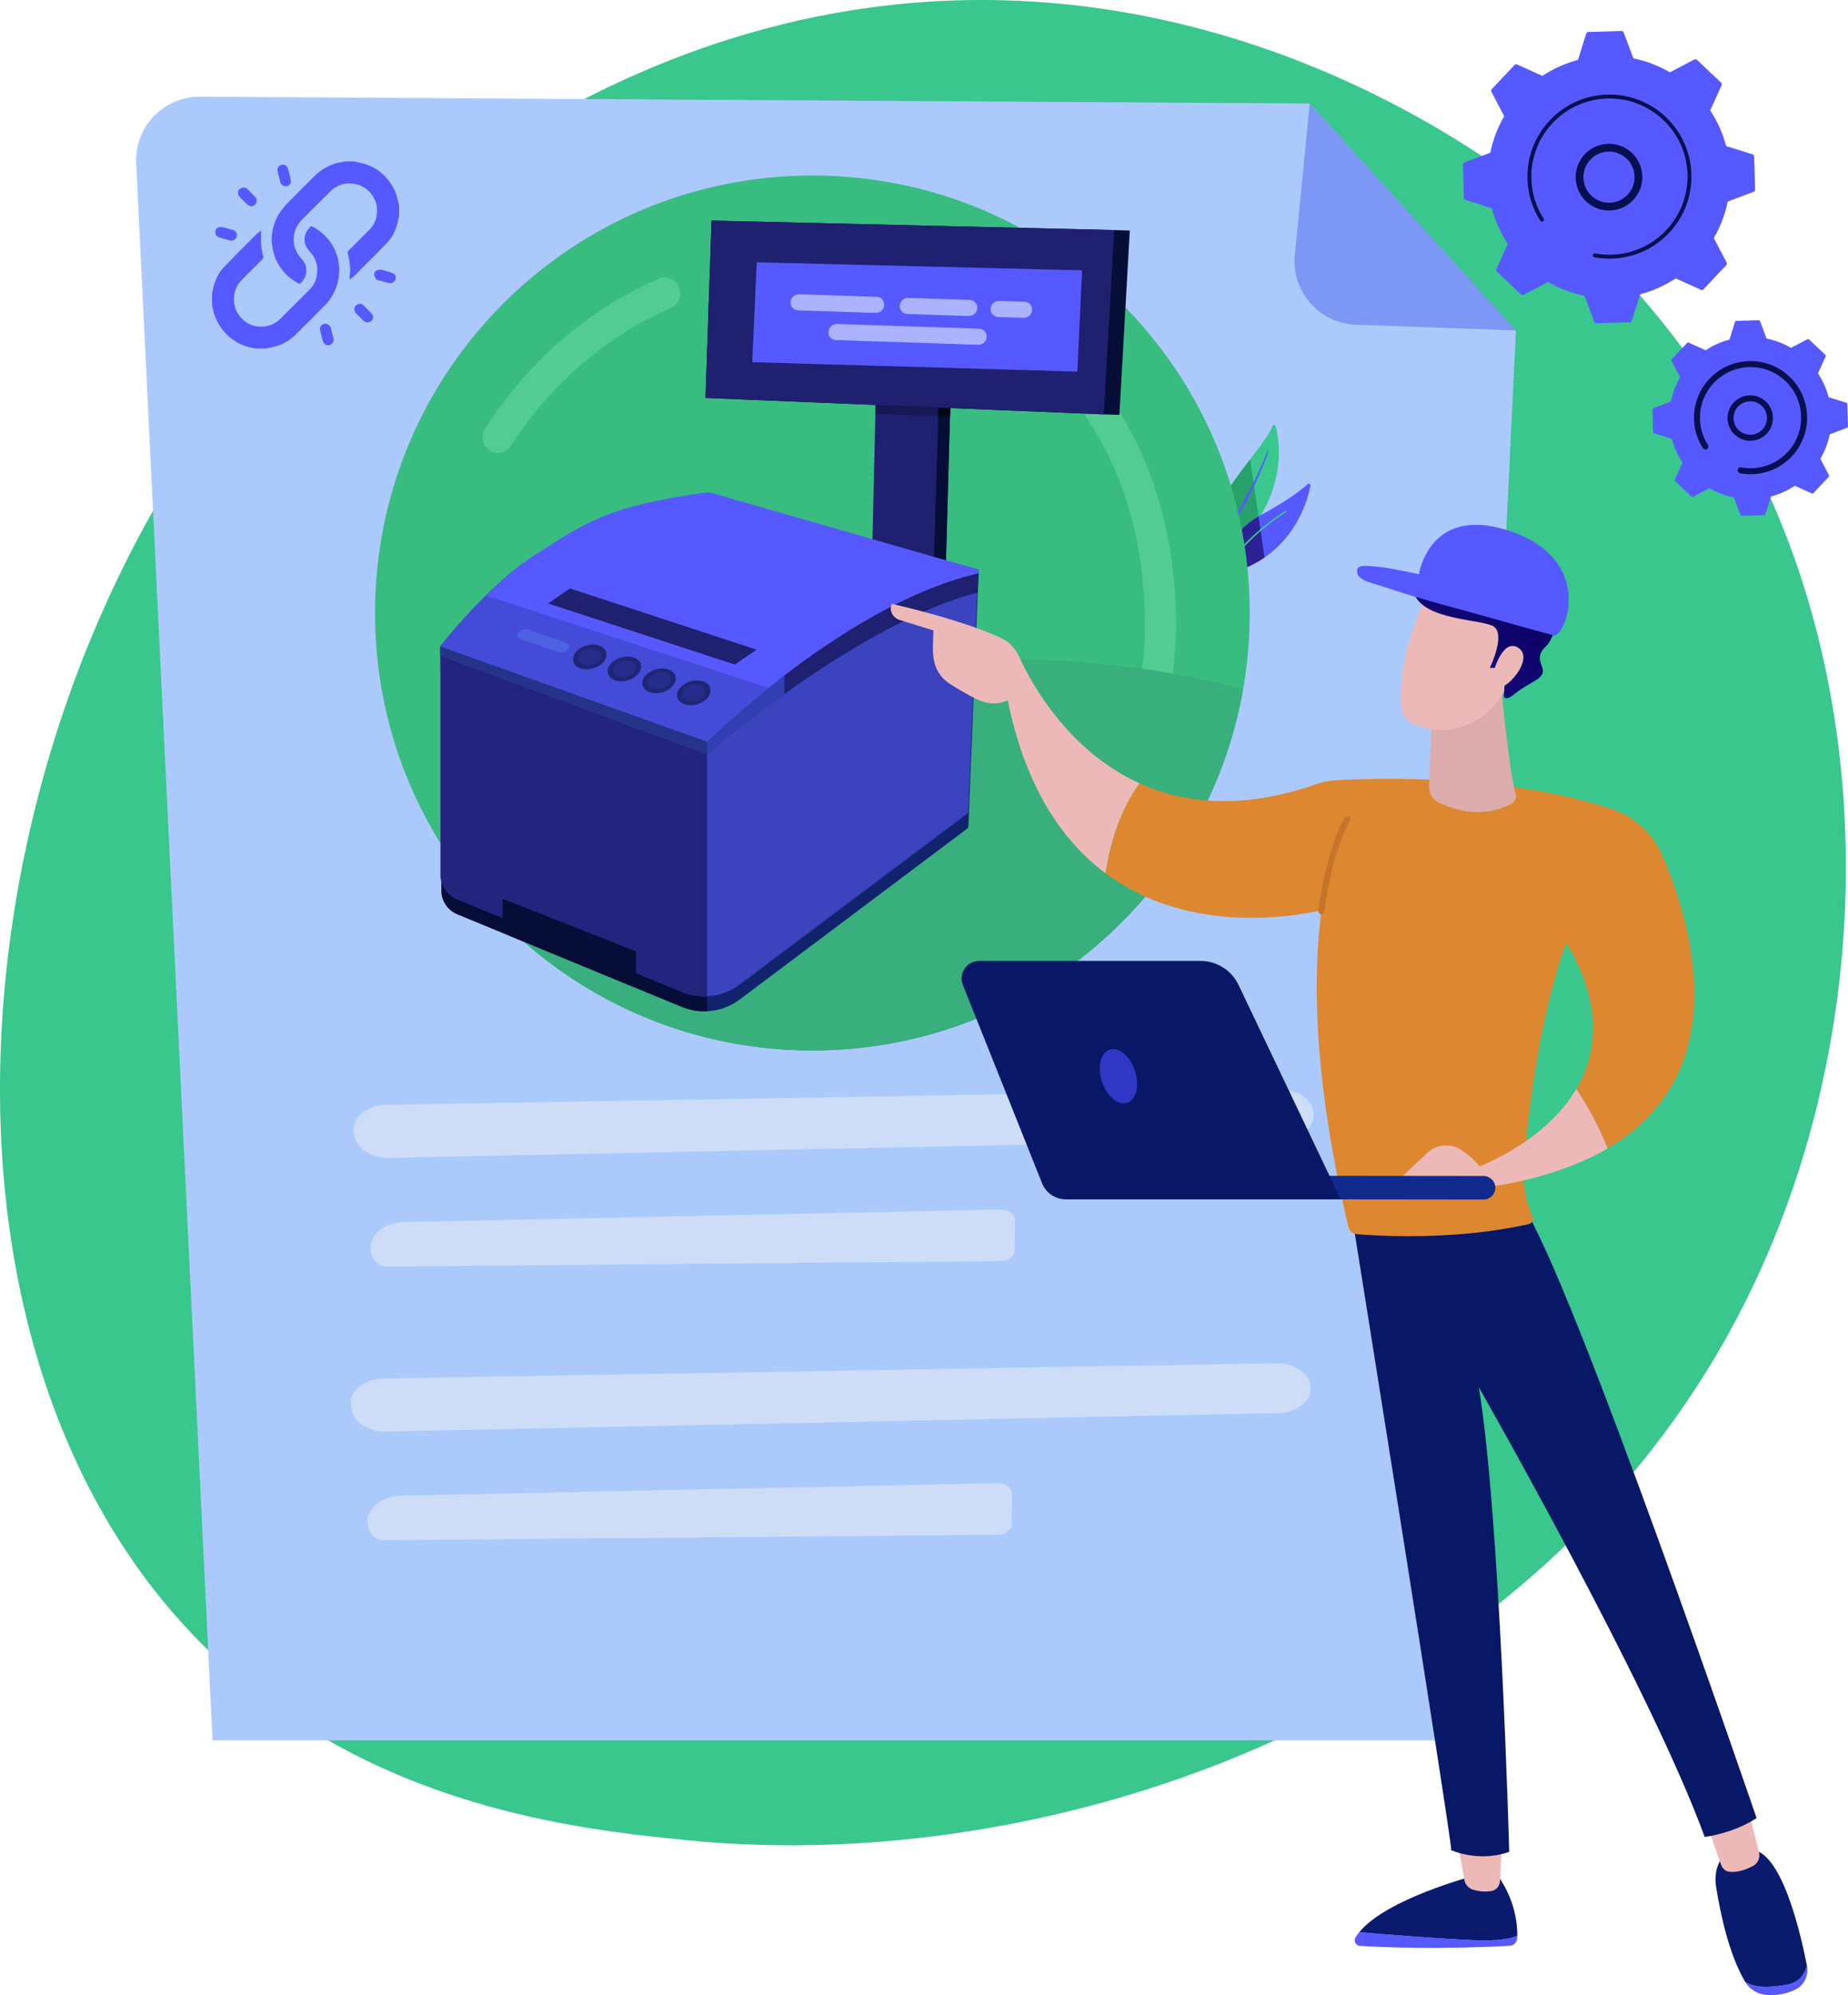 <svg xmlns="http://www.w3.org/2000/svg" xmlns:xlink="http://www.w3.org/1999/xlink" id="b" width="2404.72" height="2595.25" viewBox="0 0 2404.72 2595.25"><defs><clipPath id="d"><path d="M573.16,840.7v12.31s0,0,0,0l346.39,127.99s41.32-35.72,101.21-78.35v-38.59l-373.4-42.25-74.19,18.89Z" style="fill:none;"></path></clipPath><clipPath id="e"><rect x="887.84" y="890.21" width="29.83" height="22.04" style="fill:none;"></rect></clipPath><clipPath id="f"><rect x="887.84" y="890.22" width="29.83" height="22.04" style="fill:none;"></rect></clipPath><clipPath id="g"><rect x="842.72" y="874.67" width="29.83" height="22.04" style="fill:none;"></rect></clipPath><clipPath id="h"><rect x="842.72" y="874.67" width="29.83" height="22.03" style="fill:none;"></rect></clipPath><clipPath id="i"><rect x="797.6" y="859.13" width="29.83" height="22.03" style="fill:none;"></rect></clipPath><clipPath id="j"><rect x="797.6" y="859.13" width="29.83" height="22.03" style="fill:none;"></rect></clipPath><clipPath id="k"><rect x="752.48" y="843.59" width="29.83" height="22.03" style="fill:none;"></rect></clipPath><clipPath id="l"><rect x="752.48" y="843.59" width="29.83" height="22.03" style="fill:none;"></rect></clipPath><clipPath id="m"><path d="M2009.9,791.76c.57,1.78,2.71,2.62,4.46,1.55,1.73-1.05-.26-1.86-2.38-1.86-.73,0-1.47.09-2.08.31M1862.27,717.71l-.4-.29c.08.15.21.25.4.29M1878.38,705.99c-.7,2.41-13.46,12.4-16.11,11.73l4.15,3.08c-.71-1.35,26.92,2.24,25.53,2.86-22.07,9.83-65.75,26.54-49.21,53.74,17.15,28.21,78.59,28.12,98.67,36.35,20.07,8.23-2.77,55.09-2.77,55.09h5.55s11.82,0,11.82,0c1.72,0,3.08,1.45,2.97,3.16l-2.05,33.15c-.09,1.44.85,2.72,2.26,3.08,5.01,1.28,12.66-6.69,16.49-9.28,6.82-4.62,13.89-8.85,21.03-12.96,5.11-2.93,11.78-7.57,10.95-14.28-.65-5.24-3.8-9.61-3.91-15.03-.11-5.28,1.98-10.06,5.82-13.69,6.5-6.14,13.46-17.6,12.38-26.93-.93-7.99-4.81-13.99-10.92-19.13-3.59-3.02-2.87-4.57-1.12-5.17-.09-.27-.14-.57-.15-.89-.88-37.4-36.66-59.3-90.78-69.29-38.14-7.04-16.11-17.94-21.37-26.38-.12-.2-.38-.29-.75-.29-3.62,0-17.84,8.86-18.48,11.07" style="fill:none;"></path></clipPath><linearGradient id="n" x1="-2254.13" y1="1001.63" x2="-2253.13" y2="1001.63" gradientTransform="translate(-596457.58 -265132.59) rotate(180) scale(265.5 -265.5)" gradientUnits="userSpaceOnUse"><stop offset="0" stop-color="#09005d"></stop><stop offset="1" stop-color="#1a0f91"></stop></linearGradient></defs><g id="c"><path d="M2292.57,1648.32c-252.7,563.24-897.84,795.79-1399.25,745.45-136.91-13.74-412.36-41.4-624.19-248.85C-137.69,1746.53-59.69,929.99,344.7,455.52,396.77,394.42,757-14.76,1306.94.41c402.64,11.11,681.32,243.53,715.19,272.47,42.79,36.56,137.07,123.31,221.02,259.78,197.25,320.67,207.33,763.68,49.42,1115.65h0Z" style="fill:#39c78d;"></path><path d="M1704.23,134.61l-1443.93-8.84c-47.45-.29-85.41,39.35-83.06,86.74l99.34,2051.48h1606.82l89.22-1832.88-268.39-296.5h0Z" style="fill:#acc9fc;"></path><path d="M1764.27,422.32c-47.04-1.65-83.2-42.19-79.49-89.11l19.45-198.6,268.68,295.29-208.64-7.59Z" style="fill:#7d97f4;"></path><path d="M502.41,1437.19c200.16-3.24,968.53-16.5,1162.56-19.85,24.47-.42,44.6,14.4,44.47,32.73-.12,17.44-18.66,31.63-41.95,32.11l-1161.84,24.06c-22.38.46-41.62-11.91-44.38-28.55l-.7-4.21c-3.16-19.03,16.25-35.87,41.84-36.29Z" style="fill:#cdddf7;"></path><path d="M488.4,1640.86h0c3.37,4.29,9.55,6.9,16.18,6.84l797.72-7.33c10.02-.09,18.07-6.16,18.13-13.66l.28-39.35c.05-7.82-8.58-14.14-19.02-13.92l-775.54,16.21c-34.54.72-55.29,28.87-37.75,51.21h0Z" style="fill:#cdddf7;"></path><path d="M498.55,1793.18c200.16-3.24,968.53-16.5,1162.56-19.85,24.47-.42,44.6,14.41,44.47,32.73-.12,17.44-18.66,31.63-41.95,32.11l-1161.84,24.06c-22.38.46-41.62-11.91-44.38-28.55l-.7-4.21c-3.16-19.02,16.25-35.87,41.84-36.29Z" style="fill:#cdddf7;"></path><path d="M484.54,1996.84h0c3.37,4.29,9.55,6.9,16.18,6.84l797.72-7.33c10.02-.09,18.07-6.16,18.13-13.66l.28-39.35c.06-7.82-8.58-14.14-19.02-13.92l-775.54,16.21c-34.54.72-55.29,28.87-37.75,51.21h0Z" style="fill:#cdddf7;"></path><path d="M1638.05,674.56c-4.02,6.3-8.62,12.67-13.86,19.07-16.32,19.95-28.48,37.46-37.37,53.04-2.64,4.62-4.99,9.08-7.07,13.38-.21.45-.43.89-.65,1.33-.55,1.16-1.07,2.3-1.58,3.43-.48,1.05-.94,2.08-1.37,3.11-.66,1.53-1.29,3.04-1.88,4.54l-10.8-73.55c.03-.08.06-.16.1-.23.39-.94.78-1.88,1.19-2.81.1-.23.2-.46.3-.7.5-1.17,1.01-2.32,1.53-3.48.08-.19.17-.38.27-.58.45-1.01.92-2.02,1.4-3.04.07-.17.15-.33.23-.5.54-1.15,1.09-2.3,1.64-3.44.43-.89.87-1.79,1.31-2.67.18-.35.34-.69.51-1.03.51-1,1.02-2,1.52-2.99,1.92-3.72,3.91-7.38,5.95-11,.51-.91,1.03-1.81,1.55-2.71.13-.24.27-.48.42-.72.65-1.13,1.32-2.27,1.98-3.38,1.14-1.91,2.28-3.79,3.44-5.66.31-.52.63-1.03.95-1.53,4.72-7.59,9.6-14.87,14.49-21.84.66-.94,1.32-1.86,1.97-2.78,3.17-4.48,6.35-8.83,9.47-13.03.38-.52.77-1.05,1.16-1.56,4.08-5.49,8.07-10.72,11.87-15.69,13.81-18.09,25.05-32.74,29.11-43.38h-.01c.77-1.99,3.65-1.8,4.18.26,4.82,18.75,11.96,66.93-21.97,120.15" style="fill:#39c78d;"></path><path d="M1626.74,597.53l11.31,77.03c-4.02,6.3-8.62,12.67-13.85,19.08-16.33,19.95-28.49,37.46-37.37,53.03-2.63,4.62-4.99,9.08-7.07,13.38-.21.45-.43.89-.64,1.33-.55,1.16-1.08,2.3-1.58,3.43-.48,1.05-.93,2.08-1.37,3.11-.66,1.53-1.29,3.04-1.88,4.54l-10.8-73.55c.03-.08.06-.15.1-.23.39-.94.78-1.88,1.19-2.81.1-.23.2-.47.3-.7.5-1.17,1.01-2.32,1.53-3.48.09-.19.17-.38.27-.58.45-1.01.92-2.03,1.4-3.04.07-.16.15-.33.23-.5.54-1.15,1.08-2.3,1.65-3.44.43-.89.87-1.79,1.31-2.67.18-.35.34-.69.51-1.03.51-1,1.02-2,1.53-2.99,1.92-3.72,3.91-7.39,5.95-11,.51-.91,1.03-1.81,1.55-2.71.13-.24.27-.48.42-.71.65-1.13,1.32-2.27,1.98-3.39,1.13-1.91,2.28-3.79,3.44-5.67.31-.51.63-1.03.95-1.53,4.72-7.59,9.6-14.87,14.49-21.84.67-.94,1.32-1.86,1.97-2.78,3.18-4.48,6.35-8.83,9.47-13.03.38-.52.77-1.04,1.16-1.56,4.08-5.49,8.07-10.72,11.87-15.69" style="fill:#27a06c;"></path><path d="M1650.78,586.67c-3.68,10.39-7.75,20.66-12.11,30.82-2.19,5.03-4.46,10.02-6.8,14.98-2.37,5.03-4.82,10.02-7.35,14.99-1.27,2.46-2.55,4.91-3.84,7.35-1.31,2.43-2.63,4.86-3.99,7.27-2.7,4.83-5.48,9.6-8.34,14.34-5.72,9.48-11.81,18.71-17.94,27.87-6.14,9.15-12.32,18.25-17.48,27.8-1.24,2.32-2.44,4.67-3.54,7.05-1.18,2.53-2.26,5.09-3.25,7.68-1.9,5.05-3.41,10.22-4.54,15.5-2.12,10.56-3.01,21.49-2.3,32.25.34,5.39,1.06,10.76,2.17,16.05.24,1.32.59,2.63.88,3.95.35,1.31.67,2.62,1.04,3.93.72,2.6,1.55,5.19,2.41,7.78.37,1.09-.2,2.27-1.28,2.67-1.1.4-2.33-.15-2.73-1.27-3.86-10.48-6.35-21.57-7.13-32.79-.38-5.61-.34-11.25.07-16.84.23-2.79.5-5.58.88-8.36.34-2.78.86-5.56,1.42-8.32,2.14-10.54,6.16-20.67,11.21-30.06.24-.45.49-.9.73-1.35,5.39-9.8,11.69-18.94,17.91-28.05,6.26-9.07,12.47-18.12,18.28-27.44,5.86-9.29,11.32-18.83,16.6-28.47,3.26-6.02,6.4-12.08,9.43-18.22,1.84-3.73,3.64-7.47,5.39-11.24,4.69-9.94,9.03-20.07,13.15-30.28h-.01c.12-.28.44-.43.72-.32.3.11.45.43.35.74" style="fill:#5659ff;"></path><path d="M1705.28,631.86c-3.41,17.31-16.24,63.43-59.8,93.32-.08.05-.16.11-.24.17-.74.5-1.48,1-2.24,1.49-1.12.73-2.26,1.45-3.42,2.16-.67.42-1.34.82-2.03,1.22-.55.33-1.12.66-1.7.98-.66.39-1.33.76-2,1.13-.07.04-.14.07-.2.11-.95.51-1.9,1.03-2.86,1.52-.08.04-.16.09-.25.13-.79.41-1.61.82-2.42,1.2-.25.13-.51.26-.77.38-.15.09-.31.16-.47.23-.87.43-1.76.84-2.65,1.24-.06.03-.1.05-.17.07-.77.35-1.54.69-2.32,1.03-.91.4-1.84.79-2.77,1.17-7.09,2.91-14.76,5.41-23.04,7.41-1.08.26-2.18.52-3.28.76-.74.17-1.49.33-2.25.48-.07.01-.15.03-.22.04-.17.02-.34.04-.51.03-.15,0-.31,0-.47-.03-.19-.03-.38-.07-.57-.13-.12-.04-.25-.09-.36-.14-.14-.06-.29-.13-.42-.22-.01,0-.02,0-.02,0-.13-.09-.25-.17-.36-.27-.25-.19-.46-.42-.65-.67-.52-.74-.78-1.7-.59-2.72,2.45-13.19,12.53-49.17,51.43-72.15,1.2-.72,2.44-1.42,3.7-2.1,35.43-19.27,52.81-33.1,60.26-39.92,1.58-1.45,4.08-.04,3.67,2.06" style="fill:#5659ff;"></path><path d="M1637.65,671.82l7.83,53.36c-.08.05-.16.11-.25.17-.74.5-1.48,1-2.24,1.49-1.11.73-2.26,1.45-3.42,2.16-.66.42-1.34.82-2.03,1.22-.56.33-1.13.66-1.69.98-.66.39-1.33.77-2,1.14-.07.04-.14.07-.2.11-.94.51-1.9,1.03-2.86,1.52-.08.04-.16.09-.25.13-.79.41-1.61.82-2.42,1.21-.25.13-.51.26-.77.38-.16.08-.31.16-.47.22-.87.43-1.76.84-2.65,1.24-.06.03-.11.06-.16.08-.77.35-1.54.69-2.32,1.03-.91.39-1.84.79-2.77,1.16-7.09,2.91-14.76,5.41-23.04,7.41-1.08.26-2.18.52-3.28.76-.74.17-1.49.33-2.25.49-.07.01-.15.03-.22.04-.17.03-.34.04-.5.03-.16,0-.31,0-.47-.04-.19-.02-.39-.07-.57-.12-.12-.04-.25-.09-.36-.14-.15-.06-.29-.13-.42-.22-.01,0-.02,0-.02,0-.13-.09-.25-.17-.36-.27-.25-.19-.46-.43-.64-.68h0c-.52-.73-.78-1.69-.59-2.71,2.46-13.19,12.53-49.17,51.43-72.15" style="fill:#2c2293;"></path><path d="M1673.67,666.33c-11.95,7.22-23.16,15.73-33.25,24.41-30.18,26.02-50.37,53.78-50.64,54.14-.28.38-.79.51-1.2.31h0c-.06-.02-.11-.05-.16-.08-.44-.32-.54-.93-.23-1.37.27-.38,20.99-28.86,51.89-55.27,9.92-8.49,20.88-16.75,32.57-23.82.47-.27,1.06-.13,1.34.33.28.46.13,1.06-.33,1.34" style="fill:#39c78d;"></path><path d="M1626.24,797.42c0,33.66-2.92,66.65-8.53,98.7-46.72,267.28-279.93,470.43-560.58,470.43-193.9,0-365.14-96.96-467.89-245.02-63.83-91.98-101.24-203.68-101.24-324.1,0-314.31,254.8-569.12,569.13-569.12s569.12,254.8,569.12,569.12h0Z" style="fill:#39bc80;"></path><path d="M885.1,378.96l-.14-.88c-2.02-12.95-15.71-20.66-27.71-15.48-58.92,25.38-113.38,63.1-160.49,111.92-24.81,25.72-46.83,53.89-65.78,83.82-6.66,10.5-2.25,24.47,9.22,29.3,2.53,1.05,5.15,1.57,7.74,1.57,6.71,0,13.2-3.39,17.01-9.36,50.61-79.06,123.65-142.48,208.26-179.38,8.39-3.67,13.29-12.46,11.89-21.51M1386.28,450.48c-12.15-11.35-25.01-21.96-38.49-31.84-10.78-7.91-26.15-2.82-30.24,9.87-.63,1.99-.94,4.01-.94,6,0,6.15,2.9,12.06,8.02,15.88,104.87,77.61,165.3,204.33,165.3,364.16,0,9.45-.31,18.95-.94,28.34-.85,12.97-2.33,26.03-4.38,38.83-8.08,50.9-24.38,97.59-47.63,138.9l34.79,19.12c26.06-46.29,44.13-97.84,52.66-151.67,2.25-14,3.84-28.34,4.78-42.53.68-10.24,1.02-20.65,1.02-30.98,0-150.36-49.76-276.25-143.96-364.08" style="fill:#52cc92;"></path><path d="M1617.7,896.12c-46.72,267.28-279.93,470.43-560.58,470.43-193.9,0-365.14-96.96-467.89-245.02,151.27-158.66,417.04-263.91,719.62-263.91,108.93,0,213.09,13.64,308.85,38.5" style="fill:#38af7c;"></path><polygon points="1236.6 526.05 1236.14 542.37 1230.81 734.97 1215.07 730.75 1135.16 709.34 1139.35 527.53 1221.27 532.46 1221.5 525.15 1236.6 526.05" style="fill:#202070;"></polygon><polygon points="1236.6 526.05 1236.14 542.37 1139.1 538.35 1139.5 520.24 1221.5 525.15 1236.6 526.05" style="fill:#171756;"></polygon><polygon points="1236.6 526.05 1236.14 542.37 1230.81 734.97 1215.07 730.75 1220.98 541.73 1221.5 525.15 1236.6 526.05" style="fill:#060e38;"></polygon><polygon points="1236.6 526.05 1236.14 542.37 1220.98 541.73 1221.5 525.15 1236.6 526.05" style="fill:#030716;"></polygon><polygon points="1470.15 299.9 1456.61 539.73 1436.29 539.05 918.03 517.64 925.87 286.93 1449.88 299.27 1470.15 299.9" style="fill:#060e38;"></polygon><polygon points="1449.88 299.26 1436.29 539.05 918.03 517.64 925.87 286.93 1449.88 299.26" style="fill:#202070;"></polygon><polygon points="984.67 341.21 1408.05 351.68 1401.91 483.43 978.89 471.15 984.67 341.21" style="fill:#5659ff;"></polygon><path d="M1273.59,741.12l-.05,1.51-.15,3.22-1.02,24.8-12.33,306.15-297.67,223.51c-12.47,9.35-27.24,14.51-42.29,15.2-10.97.53-22.12-1.32-32.6-5.66l-59.84-24.65-173.61-71.63-58.76-24.22c-11.99-4.92-20.08-16.22-20.86-29.13l-1.25-307.21v-12.31s50.97-65.49,105.08-106.33c59.07-35.35,136.77-71.46,222.02-84.78,7.95-1.27,14.3-4.41,22.29-5.15l348.12,95.84,2.14.59.78.25Z" style="fill:#12236d;"></path><path d="M920.08,964.58v350.93c-10.97.53-22.13-1.32-32.6-5.66l-59.84-24.65-173.61-71.63-58.77-24.22c-11.98-4.92-20.07-16.22-20.85-29.13l-1.25-307.21v-12.31s9.54-12.25,24.73-29.46l3.12-1.03,319.07,154.37Z" style="fill:#060e38;"></path><path d="M1272.37,751.16l-12.33,306.14-297.67,223.51c-12.47,9.36-27.24,14.52-42.29,15.21-10.97.53-22.12-1.32-32.6-5.66l-59.84-24.65-173.61-71.63-58.76-24.22c-11.99-4.92-20.08-16.22-20.86-29.13l-1.25-295.73v-4.3s21.37-27.46,51.11-57.89c0,0,.02-.01.03-.02,64.71-47.32,166.8-109.31,275.61-126.32,7.95-1.27,15.94-2.29,23.93-3.02l339.31,94.88,6.71,1.88,2.51.95Z" style="fill:#3c43bf;"></path><path d="M920.08,964.58v331.44c-10.96.54-22.12-1.31-32.6-5.65l-59.84-24.66-173.61-71.63-58.77-24.22c-11.99-4.92-21.33-16.73-22.11-29.65v-299.52s27.86-30.49,27.86-30.49l319.06,154.36h0Z" style="fill:#24247f;"></path><path d="M1273.59,741.12l-.05,1.51-.15,3.22-1.02,24.8c-84.83,22.02-181.12,81.76-251.62,132-59.89,42.64-101.21,78.35-101.21,78.35l-346.38-127.99v-12.31s74.2-18.89,74.2-18.89l626.23-80.69h0Z" style="fill:#202070;"></path><path d="M1020.75,864.06v38.59c-59.89,42.64-101.2,78.35-101.2,78.35l-346.38-127.99v-12.31s74.2-18.89,74.2-18.89l373.39,42.24Z" style="fill:#323fb2;"></path><g style="clip-path:url(#d);"><polygon points="920.08 984.77 920.08 944.16 534.04 810.21 539.45 870.68 920.08 984.77" style="fill:#253489;"></polygon></g><path d="M1273.59,741.12l-.05,1.51-.15,3.22c-3.41.77-6.82,1.6-10.24,2.48-97.16,25.04-196.55,93.28-263.16,146.47-48.73,38.93-79.91,69.78-79.91,69.78l-346.92-123.88s9.54-12.25,24.73-29.46c7.55-8.55,16.51-18.32,26.38-28.43.01,0,.02-.01.03-.02,2.64-2.7,5.34-5.43,8.11-8.16,14.19-14.03,29.87-28.21,45.83-40.26,5.34-4.03,10.71-7.82,16.06-11.28,67.24-43.49,95.09-62.42,205.07-79.62,7.94-1.27,15.93-2.29,23.92-3.02l347.38,99.83,2.92.84Z" style="fill:#5659ff;"></path><polygon points="827.64 1237.45 827.64 1285.2 654.03 1213.57 654.03 1169.23 827.64 1237.45" style="fill:#060e38;"></polygon><path d="M999.99,894.8c-48.73,38.93-79.91,69.78-79.91,69.78l-346.92-123.88s25.34-32.56,59.25-66.07l367.58,120.17Z" style="fill:#444bd8;"></path><polygon points="713.24 784.99 741.63 765.46 984.49 845.09 956.19 864.49 713.24 784.99" style="fill:#202070;"></polygon><path d="M920.9,907.49c-6.69,8.2-20.24,12.05-30.26,8.6-10.02-3.45-12.72-12.9-6.03-21.1,6.69-8.2,20.24-12.05,30.26-8.6,10.02,3.45,12.72,12.9,6.03,21.1" style="fill:#1f2775;"></path><g style="opacity:.22;"><g style="clip-path:url(#e);"><g style="clip-path:url(#f);"><path d="M915.16,905.51c-4.57,5.61-13.84,8.24-20.68,5.88-6.85-2.36-8.69-8.82-4.12-14.42,4.57-5.61,13.84-8.24,20.68-5.88,6.85,2.36,8.69,8.82,4.12,14.42" style="fill:#3a42db;"></path></g></g></g><path d="M875.78,891.94c-6.69,8.2-20.24,12.05-30.26,8.6-10.02-3.45-12.72-12.9-6.03-21.1,6.69-8.2,20.24-12.05,30.26-8.6,10.02,3.45,12.72,12.9,6.03,21.1" style="fill:#1f2775;"></path><g style="opacity:.22;"><g style="clip-path:url(#g);"><g style="clip-path:url(#h);"><path d="M870.04,889.96c-4.57,5.61-13.84,8.24-20.68,5.88-6.85-2.36-8.69-8.82-4.12-14.42,4.57-5.61,13.84-8.24,20.68-5.88,6.85,2.36,8.69,8.82,4.12,14.42" style="fill:#3a42db;"></path></g></g></g><path d="M830.66,876.4c-6.69,8.2-20.24,12.05-30.26,8.6-10.02-3.45-12.72-12.9-6.03-21.1,6.69-8.2,20.24-12.05,30.26-8.6,10.02,3.45,12.72,12.9,6.03,21.1" style="fill:#1f2775;"></path><g style="opacity:.22;"><g style="clip-path:url(#i);"><g style="clip-path:url(#j);"><path d="M824.92,874.42c-4.57,5.61-13.84,8.24-20.68,5.88-6.85-2.36-8.69-8.82-4.12-14.42,4.57-5.61,13.84-8.24,20.68-5.88,6.85,2.36,8.69,8.82,4.12,14.42" style="fill:#3a42db;"></path></g></g></g><path d="M785.54,860.86c-6.69,8.2-20.24,12.05-30.26,8.6-10.02-3.45-12.72-12.9-6.03-21.1,6.69-8.2,20.24-12.05,30.26-8.6,10.02,3.45,12.72,12.9,6.03,21.1" style="fill:#1f2775;"></path><g style="opacity:.22;"><g style="clip-path:url(#k);"><g style="clip-path:url(#l);"><path d="M779.8,858.88c-4.57,5.61-13.84,8.24-20.68,5.88-6.85-2.36-8.69-8.82-4.12-14.42,4.57-5.61,13.84-8.24,20.68-5.88,6.85,2.36,8.69,8.82,4.12,14.42" style="fill:#3a42db;"></path></g></g></g><path d="M677.35,831.45l49.3,16.98c4.13,1.42,9.76-.18,12.51-3.56,2.75-3.38,1.64-7.3-2.49-8.72l-49.3-16.98c-4.13-1.42-9.76.18-12.51,3.56-2.76,3.38-1.64,7.31,2.49,8.73h0Z" style="fill:#4d62e2;"></path><path d="M1139.38,407.05l-100.95-3.36c-5.75-.19-10.13-5.05-9.74-10.8.39-5.75,5.42-10.3,11.17-10.11l100.95,3.36c5.75.19,10.14,5.05,9.74,10.8-.39,5.75-5.42,10.3-11.17,10.11" style="fill:#abb3ff;"></path><path d="M1272.73,448.51l-184.98-6.15c-5.75-.19-10.14-5.05-9.74-10.8.39-5.75,5.42-10.3,11.17-10.11l184.98,6.15c5.75.19,10.14,5.05,9.74,10.8-.39,5.75-5.42,10.3-11.17,10.11" style="fill:#abb3ff;"></path><path d="M1260.52,411.08l-79.98-2.66c-5.75-.19-10.14-5.05-9.74-10.8h0c.39-5.75,5.42-10.3,11.17-10.11l79.98,2.66c5.75.19,10.14,5.05,9.74,10.8-.39,5.75-5.42,10.3-11.17,10.11" style="fill:#abb3ff;"></path><path d="M1331.91,413.46l-33.11-1.1c-5.75-.19-10.14-5.05-9.74-10.8.39-5.75,5.42-10.3,11.17-10.11l33.11,1.1c5.75.19,10.14,5.05,9.74,10.8-.39,5.75-5.42,10.3-11.17,10.11" style="fill:#abb3ff;"></path><path d="M441.03,358.54c-1.19,11.25-5.17,21.32-11.51,30.55-1.54,2.23-3.17,4.46-5.07,6.37-13.61,13.72-27.17,27.51-41.04,40.98-7.01,6.81-15.39,11.65-24.95,14.15-4.02,1.06-8.11,1.92-12.16,2.86h-13.31c-1.54-.32-3.06-.68-4.61-.94-6.52-1.14-12.77-3.24-18.52-6.4-7.08-3.9-13.4-8.82-18.68-15.11-6.36-7.57-10.77-16.05-13.33-25.53-.8-2.99-1.3-6.05-1.93-9.08v-14.27c.63-3.04,1.13-6.11,1.93-9.1,2.55-9.49,6.57-18.34,13.45-25.45,13.86-14.34,27.97-28.43,42.05-42.55,1.86-1.87,4.13-3.34,6.31-5.07,0,3.38.09,6.31-.02,9.23-.28,8.54.58,16.92,3.12,25.13.23.73-.47,2.06-1.13,2.72-8.97,9.07-18.1,17.98-26.99,27.12-6.49,6.68-10.03,14.7-10.24,24.19-.24,10.68,3.57,19.62,11.14,26.92,5.14,4.95,11.32,8.13,18.5,9.2,12.28,1.83,22.74-1.76,31.49-10.47,12.41-12.35,24.77-24.76,37.15-37.14,5.36-5.36,8.67-11.7,9.75-19.27,1.57-11.06-.84-20.9-8.43-29.25-3.81-4.19-6.91-8.71-7.67-14.46-.58-4.43.5-8.66,2.55-12.52,1.18-2.23,3.07-4.08,4.6-6.12.78-1.04,1.54-1.24,2.8-.59,8.25,4.2,15.2,9.93,21.1,17.06,6.68,8.08,10.86,17.33,12.9,27.48,1.27,6.35,1.42,12.82.73,19.36" style="fill:#5659ff;"></path><path d="M519.4,267.53v13.79c-.47,1.65-1.09,3.27-1.39,4.94-1.97,10.83-6.08,20.81-13.67,28.77-14.25,14.94-28.96,29.46-43.54,44.09-1.65,1.65-3.72,2.86-5.94,4.54.14-2.75.05-4.93.39-7.04,1.02-6.19.12-12.28-.87-18.34-.55-3.32-1.55-6.57-2.17-9.88-.11-.59.48-1.47.98-1.99,9.44-9.49,19.03-18.84,28.34-28.47,5.33-5.53,8.15-12.34,8.92-20.08.84-8.49-.92-16.26-5.66-23.31-5.42-8.06-12.85-13.1-22.45-15.14-8.55-1.8-16.61-.73-24.19,3.42-2.82,1.54-5.56,3.45-7.85,5.71-12.49,12.28-24.81,24.72-37.2,37.09-5.97,5.97-9.63,13.02-10.69,21.5-1.26,10.11,1.5,18.89,7.71,26.81,2.65,3.38,6,6.26,7.35,10.6,2.2,7.1,1.53,13.72-2.79,19.85-.85,1.21-2.02,2.19-2.87,3.4-1.23,1.72-2.47,1.54-4.12.58-5.85-3.41-11.47-7.15-16.11-12.12-8.59-9.21-14.59-19.83-16.68-32.37-.77-4.59-1.53-9.28-1.37-13.89.42-11.93,3.87-23.11,10.42-33.11,2.93-4.46,6.39-8.68,10.11-12.5,11.67-11.97,23.62-23.68,35.4-35.53,7.79-7.82,17.12-13.05,27.53-16.36,3.33-1.06,6.91-1.36,10.37-2.03.25-.05.47-.3.71-.46h13.31c.23.15.45.38.71.44,4.26.94,8.62,1.55,12.76,2.86,11.86,3.74,21.8,10.42,29.73,20.11,6.4,7.82,10.84,16.55,12.94,26.45.54,2.57,1.25,5.12,1.88,7.67" style="fill:#5659ff;"></path><path d="M485.61,412.17c-.45,4.54-2.57,6.53-6.86,7.14-2.64.37-4.35-.64-6.01-2.29-3.14-3.12-6.3-6.23-9.39-9.41-3.81-3.92-2.76-9.83,2.14-11.73,2.41-.94,4.97-.96,6.97.94,3.86,3.68,7.66,7.43,11.3,11.32.96,1.03,1.25,2.67,1.86,4.03" style="fill:#5659ff;"></path><path d="M333.36,264.05c-.9,2.16-3.94,4.46-6.77,4.44-1.54-.75-3.35-1.18-4.56-2.29-3.5-3.19-6.81-6.59-10.1-10.01-3.65-3.81-2.75-9.8,1.86-11.54,2.95-1.12,6.03-.9,8.43,1.49,3.46,3.44,6.81,6.99,10.16,10.54,2.06,2.19,2.06,4.79.98,7.37" style="fill:#5659ff;"></path><path d="M428.21,449.09c-3.16.68-6.98-1.22-8.17-5.81-1.14-4.43-2.23-8.89-3.43-13.31-1.24-4.56,1.9-8.81,6.62-8.84,3.4-.03,6.43,2.22,7.24,5.41,1.13,4.43,1.97,8.97,3.43,13.29,1.33,3.89-1.45,8.35-5.69,9.27" style="fill:#5659ff;"></path><path d="M308.23,306.43c-.31,3.97-3.84,6.82-7.63,6.68-3.46-.92-6.92-1.83-10.37-2.79-1.97-.55-3.99-1.03-5.9-1.78-3.26-1.29-4.33-4.04-4.08-7.28.22-2.89,1.89-5.09,4.65-5.73,1.92-.44,4.12-.14,6.1.3,3.79.85,7.45,2.27,11.26,3.01,4.44.89,6.21,4.65,5.98,7.59" style="fill:#5659ff;"></path><path d="M372.41,242.3c-3.26.35-6.74-1.96-7.51-4.98-1.13-4.37-2.26-8.73-3.37-13.1-.25-.97-.45-1.94-.66-2.92.2-3.47,2.14-6.14,5.58-6.88,2.84-.61,6.68.4,7.8,3.72,1.89,5.7,3.25,11.63,4.3,17.55.57,3.26-2.62,6.21-6.13,6.59" style="fill:#5659ff;"></path><path d="M514.21,364.44c-1.56,2.88-5.22,4.61-8.35,3.81-4.72-1.22-9.44-2.46-14.14-3.76-2.97-.82-5.09-4.82-4.65-8.57.36-3.07,3.19-5.18,8.53-5.17,2.42.66,6.36,1.63,10.22,2.79,2.32.69,4.64,1.48,6.76,2.6,2.62,1.37,2.73,6.26,1.62,8.3" style="fill:#5659ff;"></path><path d="M1768.8,2513.45c36.23,3.13,99.12,8.22,148.7,10.4,29.8,1.31,46.96-1.61,56.84-5.56-.02,1.11-.05,2.17-.09,3.14-.23,5.22-4.47,9.39-9.74,9.69-93.68,5.23-168.18,1.81-194.71.19-5.48-.33-8.75-6.29-5.95-10.97,1.4-2.34,3.1-4.63,4.95-6.89Z" style="fill:#5659ff;"></path><path d="M1917.5,2523.85c-49.58-2.18-112.47-7.27-148.7-10.4,35.62-43.71,148.7-73.17,148.7-73.17h31.94c21.97,31.66,25.15,61.81,24.91,78.01-9.88,3.96-27.04,6.87-56.84,5.56h0Z" style="fill:#0a1b6d;"></path><path d="M1954.82,2388.15l-2.99,59.14c-.32,6.4-5.12,11.79-11.53,12.7-6.38.91-14.93,1.03-23.99-1.99-5.58-1.86-9.72-6.55-10.74-12.28l-10.33-57.57h59.58,0Z" style="fill:#ecb9b8;"></path><path d="M2325.47,2581.67c15.71-2.83,22.82-13.38,25.8-24.66.02.1.04.2.06.3,2.31,11.9-3.05,24.23-13.76,30.09-12.95,7.09-27.11,8.3-38.1,7.71-11.79-.63-22.62-6.94-28.57-17.03l-.09-.15c11.84,7.57,28.46,8.46,54.66,3.74h0Z" style="fill:#5659ff;"></path><path d="M2251.39,2406.37h26.34c40.12-1.06,65.31,108.3,73.55,150.64-2.98,11.28-10.09,21.83-25.8,24.66-26.21,4.72-42.82,3.83-54.66-3.74-21.67-36.86-32.42-90.85-37.58-122.35-5.87-35.83,18.16-49.22,18.16-49.22Z" style="fill:#0a1b6d;"></path><path d="M2274.34,2351.48l14.62,58.17c1.79,7.13-1.62,14.51-8.21,17.89-8.18,4.2-19.7,8.61-30.29,7.33-4.98-.6-9.11-4.11-10.76-8.79l-21.47-61.2,56.1-13.4h0Z" style="fill:#ecb9b8;"></path><path d="M1759.88,1585.39s130.69,816.93,128.54,821.42c0,0,36.1,16.41,75.45,2.09,0,0-11.82-436.71-39.51-604.15,0,0,223.05,390.33,293.88,584.83,0,0,36.94-4.41,67.52-24.53,0,0-240.16-702.58-304.23-796.16l-221.64,16.5Z" style="fill:#081866;"></path><path d="M1160.14,785.43s88.19,19.45,141.83,44.22c10.65,4.92,19.15,13.52,23.99,24.12,16.04,35.14,64.04,123.26,157.12,165.31-13.4,17.79-34.99,54.8-44.39,117-55.9-41.61-104.17-111.1-127.34-225.06,0,0-17.65,9.59-39.66-1.1-11.63-5.65-25.06-13.66-35.14-19.96-10.04-6.28-17.52-16.04-20.43-27.43-3.84-15.05-1.58-28.28-1.58-42.48l-45.33-14.04s-13.63-5.14-9.08-20.57h0Z" style="fill:#ecb9b8;"></path><path d="M1438.69,1136.09c9.4-62.2,30.99-99.21,44.39-117,57.82,26.12,133.04,34.48,228.82,1.29,8.83-3.06,18.04-4.85,27.38-5.4,50.99-2.99,219.01-8.44,358.05,37.49,29.26,9.67,52.96,31.3,65.18,59.33,37.61,86.31,98.5,282.88-70.54,382.11-12.99-32.24-27.98-58.16-40.79-77.2,27.22-45.92,35.28-108.63-13.02-190.3-35.22,95.11-51.75,233.9-55.2,295.32-1.14,20.22,2.41,40.4,10.34,59.07l.87,2.04c1.7,3.99-.64,8.59-4.91,9.55-95.16,21.38-194.14,15.57-223.71,13.13-5.28-.44-9.67-4.21-10.88-9.32-46.27-194.99-46.38-327.99-35.05-412.07-43.29,9.68-175.66,30.32-280.91-48.02h0Z" style="fill:#dd8731;"></path><path d="M1719.41,1189.35c1.91,0,3.57-1.41,3.82-3.35,10.87-82.1,33-117.92,33.22-118.28,1.14-1.8.6-4.19-1.2-5.33-1.79-1.13-4.18-.6-5.32,1.19-.95,1.49-23.23,37.36-34.35,121.4-.28,2.11,1.21,4.05,3.32,4.33.17.02.34.03.51.03Z" style="fill:#c6742a;"></path><path d="M1954.26,901.38s9.63,101.79,18.1,131.9c1.29,4.57-.7,9.39-4.85,11.76-14.39,8.22-48.89,21.63-96.09-1.5-7.65-3.75-12.24-11.72-11.89-20.15l4.16-98.36,90.56-23.64h0Z" style="fill:#dcabab;"></path><path d="M1945.8,1542.82l-136.11,1.68,47.64-44.84c11.84-11.15,29.91-12.95,43.58-4.09,8,5.19,16.68,12.24,24.2,21.57,0,0,84.9-31.03,126.06-100.45,12.82,19.04,27.81,44.96,40.79,77.2-36.9,21.66-84.72,38.69-146.16,48.92h0Z" style="fill:#ecb9b8;"></path><path d="M1931.14,1560.37c-.26.01-.53.02-.79.02l-345.49-.37c-8.54,0-15.46-6.86-15.45-15.31,0-8.45,6.96-15.44,15.48-15.29l345.49.37c8.54,0,15.46,6.86,15.45,15.32-.01,8.19-6.52,14.87-14.69,15.27h0Z" style="fill:#112b8c;"></path><path d="M1274.27,1250h287.73c21.23,0,40.55,12.12,49.6,31.12l133.02,279.07h-357.57c-13.68,0-25.97-8.27-31-20.86l-103.15-258.24c-5.96-14.92,5.15-31.09,21.37-31.09h0Z" style="fill:#081866;"></path><path d="M1443.97,1365.31c11.88-3.91,26.62,8.43,32.93,27.57,6.31,19.14,1.8,37.84-10.08,41.75-11.88,3.92-26.62-8.43-32.93-27.57-6.31-19.14-1.8-37.83,10.08-41.75" style="fill:#3037c4;"></path><path d="M1858.34,767.62s-31.46,72.27-33.57,110.21c-2.11,37.93-10.29,62.55,33.57,70.19,43.86,7.64,80.81-14.21,100.83-52,0,0,31.36-58.22,24.33-82.07-7.03-23.84-125.16-46.33-125.16-46.33" style="fill:#ecb9b8;"></path><g style="clip-path:url(#m);"><rect x="1779.5" y="658.68" width="290.21" height="287.08" transform="translate(110.47 1830.12) rotate(-52.16)" style="fill:url(#n);"></rect></g><path d="M1942.82,875.78s12-46.17,32.7-33.22c20.7,12.94-10.74,51.73-27.38,53.45l-5.32-20.23h0Z" style="fill:#ecb9b8;"></path><path d="M2020.51,826.25c-25.72-7.02-51.43-14.13-77.08-21.44-43.78-12.48-88.29-23.5-131.52-37.78-9.2-3.04-18.39-5.97-27.69-8.71-5.57-1.65-12.49-4.44-16.25-9.08-4.09-5.06-2.36-12.71,4.68-12.96,12.11-.43,24.64,1.23,36.52,3.29,3.42.59,37.27,6.98,37.18,7.61,0-.06,12.88-88.91,113.41-57.93,121.12,37.32,75.8,145.03,60.75,137.02h0Z" style="fill:#5659ff;"></path><path d="M1979.22,383.03c.92.87,2.28,1.06,3.4.47l31.9-16.67c14.53,8.45,30.51,14.65,47.45,18.12l12.68,33.66c.45,1.18,1.59,1.94,2.86,1.9l43.15-1.22c1.25-.04,2.35-.87,2.74-2.06l10.76-34.32c16.71-4.42,32.32-11.52,46.35-20.77l32.79,14.85c1.15.52,2.51.25,3.37-.66l29.64-31.38c.87-.92,1.06-2.28.47-3.4l-16.67-31.9c8.46-14.52,14.65-30.5,18.12-47.45l33.66-12.68c1.18-.45,1.95-1.59,1.92-2.84l-1.22-43.15c-.04-1.26-.87-2.36-2.07-2.75l-34.32-10.76c-4.42-16.71-11.51-32.32-20.77-46.35l14.85-32.79c.52-1.15.25-2.51-.66-3.36l-31.38-29.66c-.92-.87-2.28-1.06-3.4-.47l-31.9,16.67c-14.52-8.46-30.5-14.65-47.45-18.12l-12.68-33.66c-.45-1.18-1.59-1.95-2.84-1.92l-43.15,1.23c-1.26.02-2.36.86-2.73,2.06l-10.76,34.32c-16.73,4.42-32.33,11.51-46.36,20.78l-32.79-14.85c-1.15-.52-2.49-.25-3.36.66l-29.66,31.38c-.87.92-1.06,2.28-.47,3.4l16.67,31.9c-8.45,14.52-14.65,30.5-18.12,47.45l-33.66,12.68c-1.18.45-1.94,1.59-1.9,2.84l1.22,43.15c.04,1.26.87,2.36,2.07,2.75l34.32,10.76c4.41,16.71,11.51,32.32,20.76,46.35l-14.85,32.79c-.52,1.15-.25,2.49.66,3.36l31.38,29.66Z" style="fill:#5659ff;"></path><path d="M2099.28,273.49c-20.97,2.72-41.39-10.29-47.31-31.23-6.51-23.03,6.93-47.06,29.95-53.56,11.16-3.16,22.87-1.77,32.98,3.88,10.12,5.66,17.43,14.92,20.58,26.06,6.51,23.03-6.93,47.06-29.96,53.56-2.07.59-4.16,1.01-6.24,1.29M2089.51,197.44c-1.62.21-3.23.54-4.83.99-17.65,4.99-27.96,23.41-22.97,41.07s23.41,27.97,41.07,22.97c17.65-4.99,27.96-23.41,22.97-41.07-2.42-8.56-8.03-15.65-15.79-19.99-6.3-3.52-13.41-4.88-20.45-3.97" style="fill:#07104f;"></path><path d="M2108.24,335.52c-3.6.47-7.25.76-10.93.87-1.16.02-2.31.04-3.48.04-5.71-.02-11.41-.49-17.03-1.42-.07-.01-.15-.02-.23-.04-.22-.04-.43-.07-.65-.12-.42-.07-.84-.15-1.25-.22-1.11-.21-1.92-1.11-2.05-2.17-.04-.25-.04-.52.01-.78.26-1.37,1.58-2.28,2.95-2.02,7.07,1.31,14.34,1.88,21.58,1.68,36-1.01,67.16-20.74,84.4-49.56,9.59-16.03,14.89-34.89,14.33-54.9-.1-3.52-.37-7-.82-10.44-3.01-23.12-13.79-44.33-30.97-60.56-19.73-18.64-45.54-28.5-72.68-27.73-56.05,1.59-100.31,48.44-98.73,104.47.1,3.45.37,6.89.82,10.29,1.92,14.75,7.04,28.92,15.05,41.46.21.33.34.68.37,1.04.13.94-.29,1.92-1.15,2.46-1.18.75-2.73.41-3.49-.77-8.41-13.17-13.8-28.05-15.81-43.54-.46-3.57-.75-7.17-.86-10.8-1.66-58.82,44.85-108.01,103.65-109.67,28.49-.81,55.59,9.53,76.3,29.11,18.03,17.04,29.34,39.31,32.5,63.58.47,3.61.76,7.27.87,10.95.79,28.49-9.53,55.59-29.11,76.3-17.04,18.03-39.32,29.34-63.6,32.5" style="fill:#07104f;"></path><path d="M2200.91,645.9c.61.58,1.53.71,2.28.31l21.34-11.15c9.73,5.65,20.41,9.8,31.75,12.12l8.48,22.52c.3.78,1.06,1.3,1.9,1.28l28.89-.82c.84-.02,1.58-.58,1.83-1.39l7.19-22.96c11.2-2.96,21.63-7.7,31.02-13.91l21.94,9.94c.76.34,1.68.17,2.25-.45l19.84-20.99c.58-.61.71-1.53.31-2.28l-11.15-21.34c5.65-9.73,9.8-20.41,12.12-31.75l22.52-8.48c.79-.3,1.3-1.07,1.28-1.92l-.81-28.87c-.02-.84-.59-1.58-1.39-1.83l-22.97-7.21c-2.95-11.18-7.7-21.63-13.89-31.01l9.93-21.94c.35-.77.17-1.68-.45-2.25l-20.99-19.85c-.61-.58-1.53-.7-2.28-.31l-21.34,11.16c-9.73-5.66-20.41-9.81-31.75-12.14l-8.48-22.52c-.3-.78-1.07-1.3-1.92-1.28l-28.87.82c-.84.02-1.58.58-1.83,1.39l-7.19,22.97c-11.2,2.95-21.63,7.7-31.02,13.89l-21.94-9.93c-.77-.35-1.67-.17-2.25.45l-19.83,20.99c-.59.61-.71,1.52-.32,2.28l11.16,21.34c-5.66,9.71-9.81,20.41-12.12,31.75l-22.52,8.48c-.79.29-1.31,1.06-1.29,1.9l.82,28.87c.02.84.58,1.58,1.39,1.83l22.97,7.21c2.95,11.18,7.7,21.63,13.89,31.02l-9.93,21.93c-.35.77-.17,1.68.45,2.25l20.99,19.85h0Z" style="fill:#5659ff;"></path><path d="M2281.27,573.12c-6.24.81-12.57-.4-18.17-3.53-6.89-3.84-11.87-10.16-14.01-17.75-4.44-15.68,4.72-32.05,20.4-36.49,15.71-4.41,32.05,4.72,36.49,20.4,2.15,7.6,1.21,15.58-2.65,22.47-3.84,6.89-10.16,11.87-17.76,14.02-1.41.4-2.84.7-4.29.88M2274.74,522.23c-1.05.13-2.09.35-3.13.64-11.53,3.27-18.26,15.3-15,26.84,1.58,5.59,5.24,10.23,10.32,13.06,5.06,2.84,10.93,3.52,16.52,1.95,5.59-1.58,10.23-5.24,13.06-10.32,2.84-5.06,3.53-10.94,1.95-16.52-2.96-10.5-13.21-17.01-23.71-15.65" style="fill:#07104f;"></path><path d="M2287.45,616.31c-2.45.31-4.94.52-7.46.59-5.01.15-10.04-.23-14.97-1.1-.22-.04-.43-.08-.66-.12-1.7-.31-2.94-1.7-3.16-3.34-.05-.4-.04-.81.04-1.22.4-2.12,2.43-3.52,4.56-3.12,4.59.84,9.29,1.22,13.97,1.07.27,0,.52-.01.77-.02,11.07-.42,21.63-3.58,30.91-9.1,5.05-2.99,9.71-6.69,13.88-11.01.02-.04.06-.07.1-.11.11-.11.2-.22.31-.32,12.06-12.77,18.44-29.49,17.94-47.04-.06-2.28-.24-4.53-.53-6.76-1.94-14.97-8.92-28.69-20.04-39.21-12.77-12.06-29.49-18.44-47.06-17.94-17.54.51-33.89,7.81-45.96,20.57-12.07,12.77-18.45,29.49-17.96,47.06.07,2.23.24,4.46.53,6.66,1.24,9.54,4.55,18.71,9.75,26.84.31.51.51,1.05.58,1.6.19,1.46-.45,2.95-1.77,3.8-1.82,1.16-4.23.63-5.4-1.19-5.8-9.09-9.52-19.35-10.91-30.03-.32-2.47-.52-4.95-.59-7.46-.55-19.65,6.58-38.34,20.09-52.64s31.75-22.47,51.42-23.02c19.65-.57,38.34,6.57,52.64,20.08,12.45,11.76,20.25,27.12,22.43,43.88.32,2.48.53,5,.6,7.54,1.07,38.05-27.08,70.28-64.05,75.07" style="fill:#07104f;"></path></g></svg>